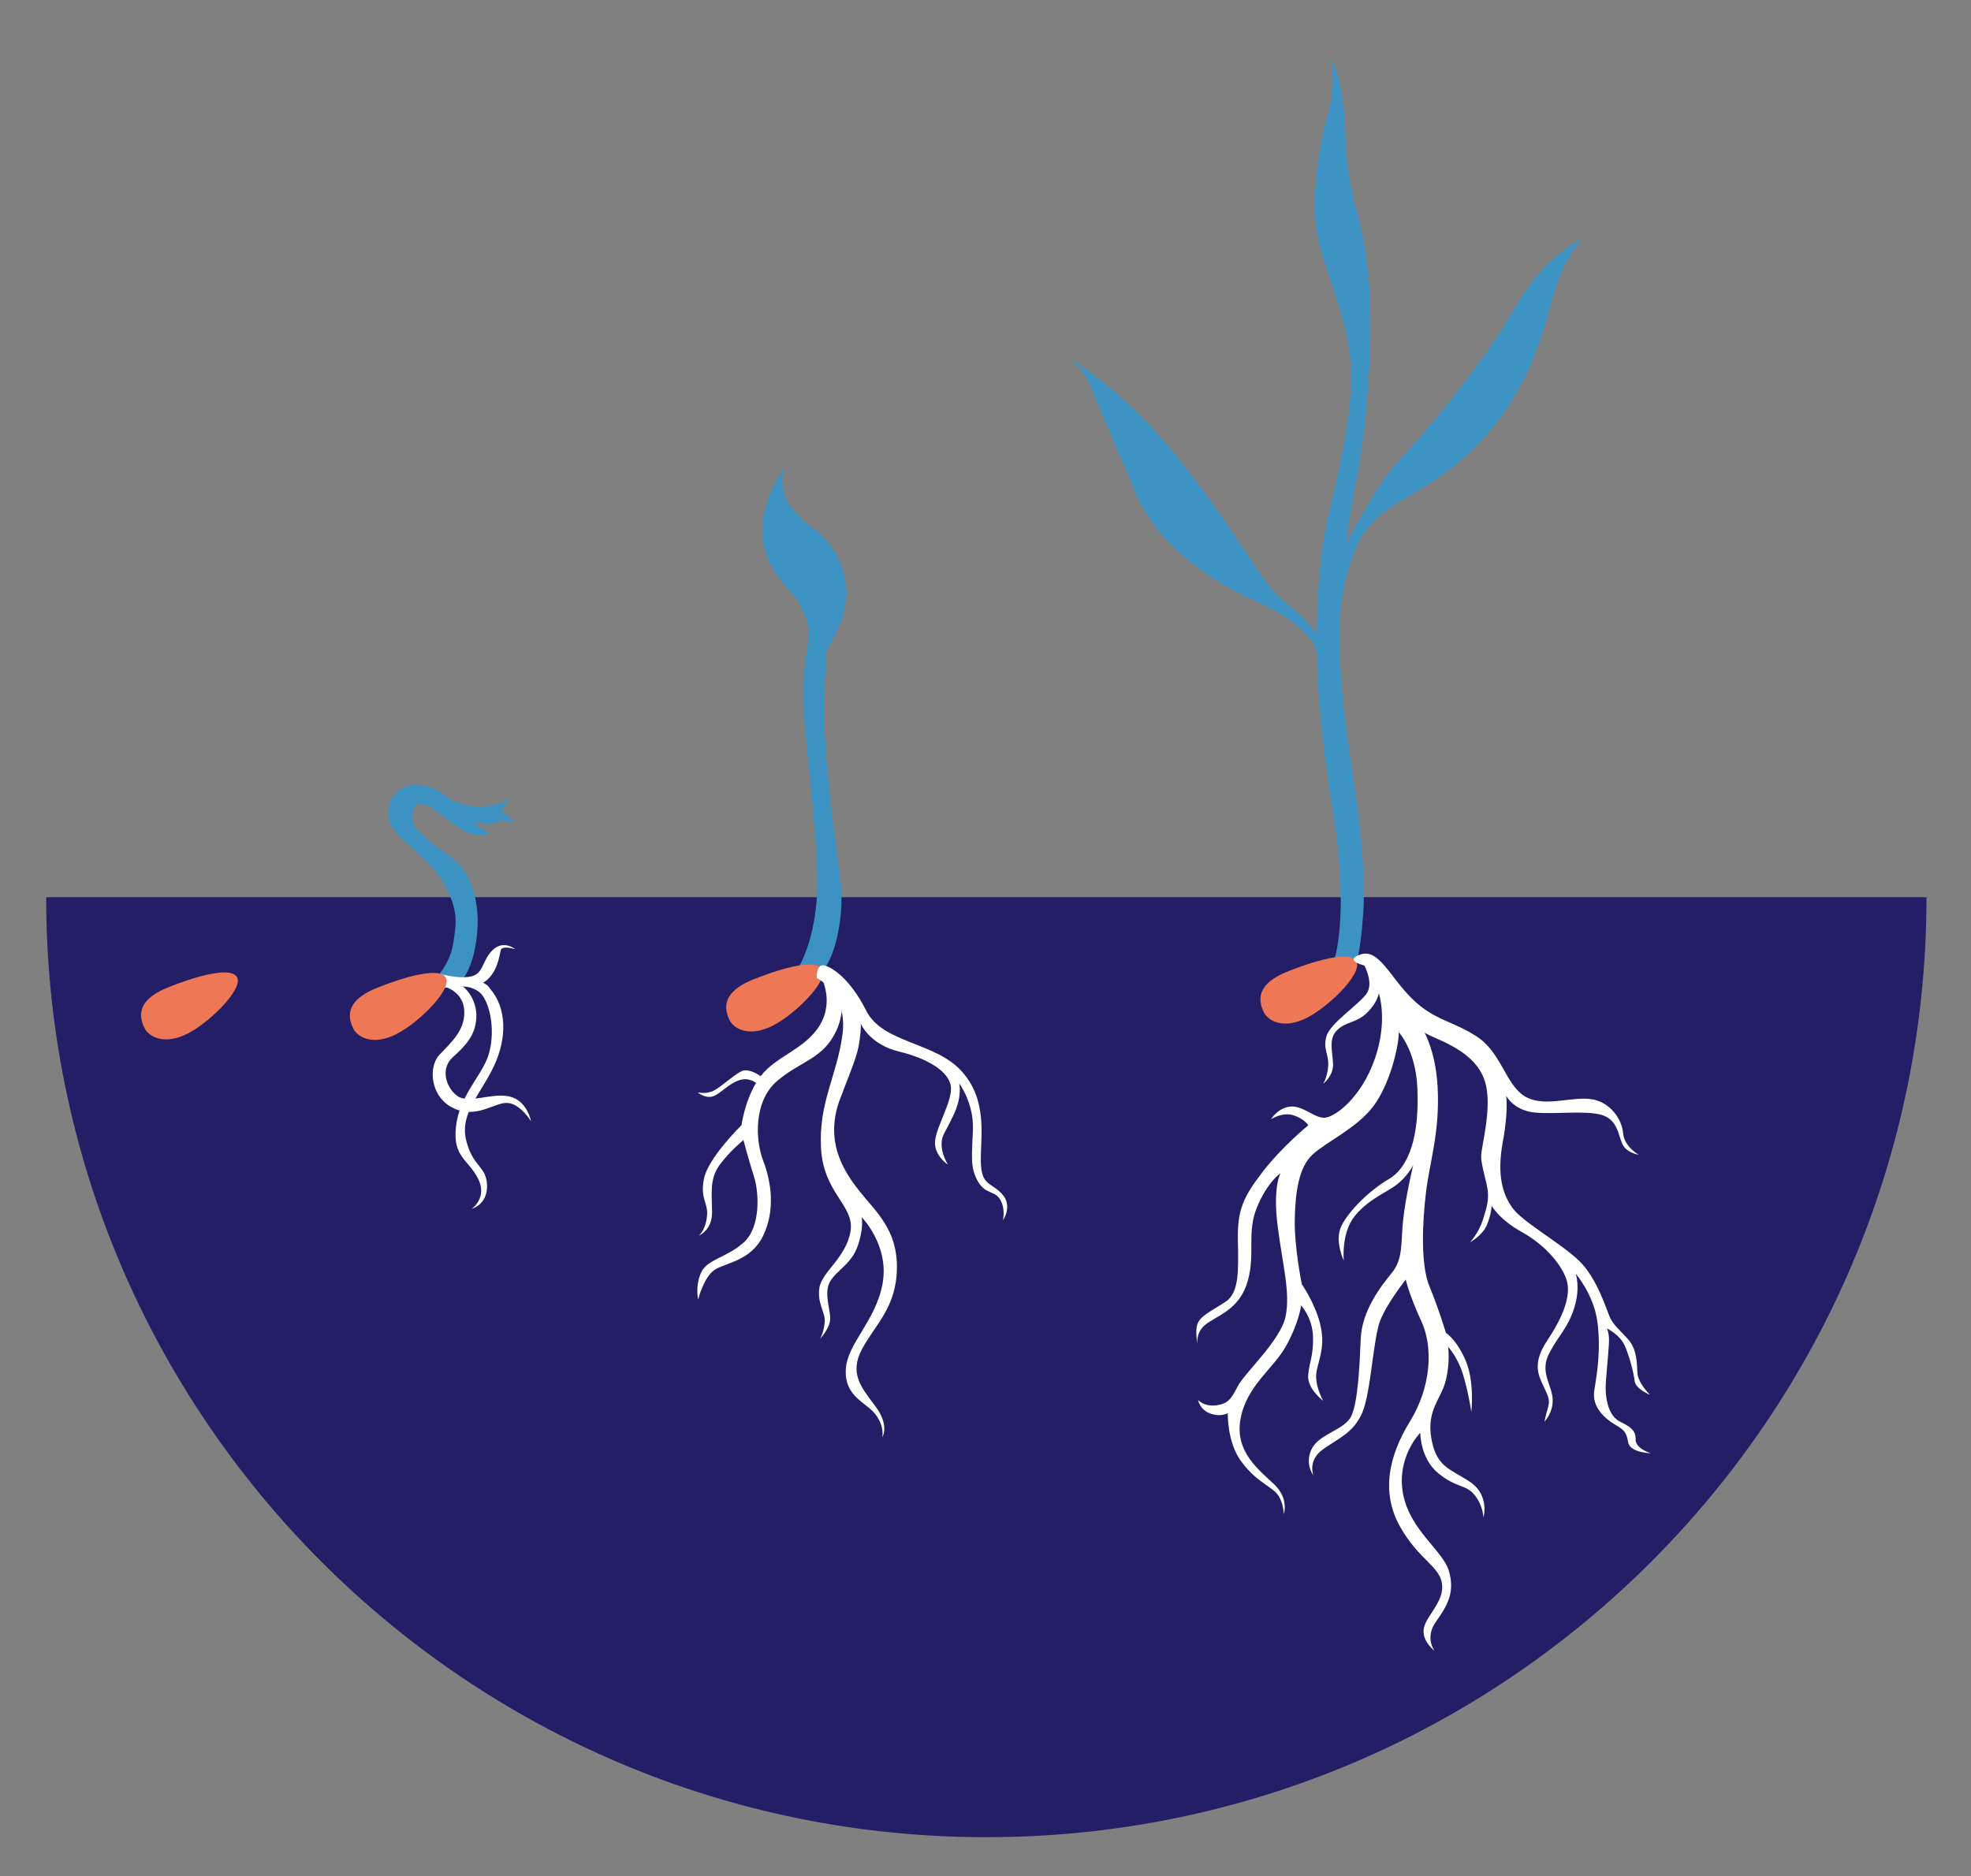<?xml version="1.0" encoding="UTF-8"?> <svg xmlns="http://www.w3.org/2000/svg" xmlns:xlink="http://www.w3.org/1999/xlink" version="1.1" id="Layer_1" x="0px" y="0px" viewBox="0 0 1545.1 1471" style="enable-background:new 0 0 1545.1 1471;" xml:space="preserve"><rect x="0" y="0" width="1545.1" height="1471" fill="#808080" stroke="none"/> <style type="text/css"> .st0{fill-rule:evenodd;clip-rule:evenodd;fill:#231E65;} .st1{fill-rule:evenodd;clip-rule:evenodd;fill:#EE7755;} .st2{fill-rule:evenodd;clip-rule:evenodd;fill:#3C93C3;} .st3{fill-rule:evenodd;clip-rule:evenodd;fill:#FFFFFF;} .st4{fill:#3D93C3;} </style> <g> <g> <path class="st0" d="M36.2,703.5c0,407,330,737,737,737s737-330,737-737H36.2z"></path> <path class="st1" d="M113.3,806.2c-7.5-14.9,0.9-24.9,18.4-32c17.5-7.1,49.3-17.5,54.2-7.8c4.9,9.8-24.4,38.2-42,45.5 C126.4,819.3,116,811.7,113.3,806.2z"></path> <path class="st2" d="M392.4,636c4.8-5.2,8.5-10.8,8.5-10.8s-5.3,5.7-21.3,7c-16,1.3-27.7-6.1-27.7-6.1c0,0,0,0,0,0 c-3-2.5-5.4-4.3-5.4-4.3s-10.5-7.8-24.2-6.1c-13.7,1.7-22.8,18.5-15.3,32c7.4,13.4,30,25,41.3,45.7c11.3,20.8,9.5,30,6.9,46.7 c-2.7,16.8-14.6,27.9-14.6,27.9l21.1,1c0,0,10-9.8,12.4-38c2.4-28.2-7.1-49.3-20.6-59c-13.5-9.8-29.9-20.2-30.6-31.3 c-0.2-4,1.5-7.4,4.2-10.2c4.1-0.2,8.3,0.7,12.3,3.5c5.5,3.9,15.2,12,24,17.4c8.8,5.4,21.4,2.8,19.4,1.6c-1-0.6-5.8-3.8-10.7-7.5 c1.5-0.1,3.1-0.3,4.7-0.6c2.3,1,5.1,1.8,7.6,1.4c5-0.8,7.5-3.7,11.2-3c3.7,0.7,5.8,2.4,7,1.6C403.4,644.1,398.1,638.5,392.4,636z"></path> <path class="st3" d="M345,766.9c0,0,32.9-2.7,39.1,8.2c13.1,15.1,13.5,38.4,3.3,60.4c-10.2,22-27.1,37.1-22,58.4 c5.1,21.3,16,20.2,16.4,35.5c0.4,15.3-12,18.4-12,18.4s12.7-8.7,4.9-23.8c-7.8-15.1-19.8-16.9-17.3-40.2 c2.4-23.3,18.2-38.2,24.4-53.5c6.2-15.3,4.4-37.7-3.1-49.1c-7.5-11.3-27.1-8.2-35.9-5C334.1,779.6,341.5,770,345,766.9z"></path> <path class="st3" d="M343.7,772.3c0,0,18.3,2.4,20.1,18.6c1.8,16.2-10.1,26.4-19.2,36c-9.1,9.5-7.5,33.3,10.9,42 c18.4,8.7,32.4-4.9,42.5-4.1c10.1,0.8,18.3,14.4,18.3,14.4s-3-16.5-17.1-19.5c-14.1-3-31.4,5.9-40.4-0.2c-9-6.1-13.9-21.4-4-30.4 c9.9-9,17.9-17,18.6-31.1c0.8-14.1-8.8-27-20.4-29.9C341.3,765.2,343.7,772.3,343.7,772.3z"></path> <path class="st3" d="M345.6,770.1c0,0,22.2,6.9,33.2,0.4c11-6.5,12.7-21.2,13.7-25.4c1-4.2,11.5-0.8,11.5-0.8s-9.4-7.9-18.1,0.9 c-8.7,8.8-6.4,19.5-18.9,20.8c-12.5,1.3-20-3.3-24.6-1.5C337.8,766.4,345.6,770.1,345.6,770.1z"></path> <path class="st1" d="M277,806.6c-7.5-14.9,0.9-24.9,18.4-32c17.5-7.1,49.3-17.5,54.2-7.8c4.9,9.8-24.4,38.2-42,45.5 C290.1,819.7,279.7,812.1,277,806.6z"></path> <path class="st2" d="M646.5,573.5c-0.1-1.4-0.1-2.8-0.1-4.2c0-0.1,0-0.2,0-0.3c0-1.4-0.1-2.7-0.1-4.1c0-0.1,0-0.1,0-0.2 c0-1.4,0-2.8-0.1-4.2c0-0.1,0-0.2,0-0.3c0-1.3,0-2.7,0-4c0-0.1,0-0.2,0-0.3c0-1.4,0-2.8,0-4.1c0-0.1,0-0.2,0-0.2 c0-1.3,0-2.7,0.1-4c0-0.1,0-0.2,0-0.3c0-1.4,0.1-2.7,0.1-4.1c0,0,0-0.1,0-0.1c0-1.3,0.1-2.6,0.1-3.9c0-0.1,0-0.2,0-0.4 c0-1.3,0.1-2.6,0.1-3.9c0,0,0,0,0,0c0.1-1.3,0.1-2.6,0.2-3.8c0-0.1,0-0.2,0-0.3c0.1-1.2,0.1-2.4,0.2-3.6c0-0.1,0-0.1,0-0.2 c0.1-1.2,0.1-2.4,0.2-3.6c0-0.1,0-0.2,0-0.3c0.1-1.1,0.1-2.2,0.2-3.3c0-0.1,0-0.2,0-0.2c0.1-1.1,0.1-2.2,0.2-3.3c0,0,0-0.1,0-0.1 c0.1-1.1,0.1-2.1,0.2-3.1c0-0.1,0-0.1,0-0.2c0.1-1,0.1-2,0.2-3c0.9-1.7,1.8-3.4,2.8-5.2c9.2-15.5,17.1-34.9,9.5-59.1 c-7.5-24.2-27.6-34.5-27.6-34.5c0,0,0,0,0,0c-0.4-0.3-0.7-0.7-1.1-1c-0.1-0.1-0.2-0.2-0.3-0.3c-0.3-0.3-0.6-0.6-0.9-0.9 c-0.1-0.1-0.2-0.2-0.3-0.3c-0.4-0.4-0.8-0.8-1.2-1.2c-0.1-0.1-0.1-0.1-0.2-0.2c-0.4-0.4-0.7-0.8-1.1-1.1c-0.1-0.1-0.2-0.3-0.4-0.4 c-0.4-0.4-0.7-0.8-1.1-1.2c-0.1-0.1-0.2-0.2-0.3-0.3c-0.5-0.5-0.9-1-1.4-1.5c-0.1-0.1-0.2-0.3-0.3-0.4c-0.4-0.4-0.8-0.9-1.1-1.3 c-0.1-0.2-0.3-0.3-0.4-0.5c-0.5-0.6-1-1.2-1.5-1.9c-0.4-0.5-0.8-1-1.2-1.5c-0.1-0.2-0.2-0.3-0.4-0.5c-0.2-0.3-0.5-0.7-0.7-1 c-0.1-0.2-0.3-0.4-0.4-0.6c-0.2-0.3-0.4-0.6-0.5-0.9c-0.1-0.2-0.2-0.4-0.4-0.7c-0.2-0.3-0.3-0.6-0.5-0.8c-0.1-0.2-0.2-0.5-0.3-0.7 c-0.1-0.3-0.3-0.5-0.4-0.8c-0.1-0.2-0.2-0.5-0.3-0.7c-0.1-0.3-0.2-0.5-0.3-0.8c-0.1-0.2-0.2-0.5-0.3-0.7c-0.1-0.3-0.2-0.5-0.3-0.8 c-0.1-0.2-0.2-0.5-0.2-0.7c-0.1-0.3-0.2-0.5-0.2-0.8c-0.1-0.2-0.1-0.5-0.2-0.7c-0.1-0.2-0.1-0.5-0.2-0.7c-0.1-0.2-0.1-0.4-0.2-0.7 c-0.1-0.2-0.1-0.5-0.2-0.7c0-0.2-0.1-0.4-0.1-0.7c0-0.2-0.1-0.5-0.1-0.7c0-0.2-0.1-0.4-0.1-0.6c0-0.2-0.1-0.5-0.1-0.7 c0-0.2,0-0.4-0.1-0.6c0-0.2,0-0.4,0-0.7c0-0.2,0-0.4,0-0.6c0-0.2,0-0.4,0-0.6c0-0.2,0-0.4,0-0.6c0-0.2,0-0.4,0-0.6 c0-0.2,0-0.4,0-0.6c0-0.2,0-0.4,0-0.6c0-0.2,0-0.4,0-0.5c0-0.2,0-0.4,0-0.6c0-0.2,0-0.3,0-0.5c0-0.2,0-0.4,0.1-0.6 c0-0.2,0-0.3,0.1-0.5c0-0.2,0.1-0.4,0.1-0.6c0-0.1,0-0.3,0.1-0.4c0-0.2,0.1-0.5,0.1-0.7c0-0.1,0-0.2,0-0.3 c0.1-0.3,0.1-0.6,0.2-0.9c0-0.1,0-0.2,0.1-0.2c0-0.2,0.1-0.4,0.1-0.6c0-0.1,0-0.2,0.1-0.3c0-0.2,0.1-0.3,0.1-0.5 c0-0.1,0.1-0.2,0.1-0.3c0-0.1,0.1-0.3,0.1-0.4c0-0.1,0.1-0.2,0.1-0.2c0-0.1,0.1-0.3,0.1-0.4c0-0.1,0-0.1,0.1-0.2 c0-0.1,0.1-0.2,0.1-0.3c0-0.1,0-0.1,0.1-0.2c0-0.1,0.1-0.2,0.1-0.3c0,0,0-0.1,0.1-0.1c0-0.1,0.1-0.2,0.1-0.3c0,0,0-0.1,0-0.1 c0-0.1,0.1-0.2,0.1-0.2c0,0,0,0,0,0c0-0.1,0.1-0.1,0.1-0.2c0,0,0,0,0,0c0.1-0.1,0.1-0.2,0.1-0.2S597,391,597.6,416.3 c0.7,25.3,14.7,39.1,25.1,51.3c5.9,6.9,9.4,17.2,11.4,25c-0.4,3.8-0.6,7.5-0.6,11c-1.9,10.9-3.6,24.3-3.9,37.7 c-0.7,27.3,10.7,101.2,11.1,149c0.4,47.7-16.9,72.1-16.9,72.1s0.7,4.9,9.7,4.2c0,0,0,0,0,0c0.1,0,0.1,0,0.2,0c0.2,0,0.4,0,0.6-0.1 c0.2,0,0.3,0,0.5-0.1c0.2,0,0.4-0.1,0.7-0.1c0.2,0,0.3,0,0.5-0.1c0.3,0,0.5-0.1,0.8-0.2c0.1,0,0.3-0.1,0.4-0.1 c0.4-0.1,0.9-0.2,1.3-0.3c13.8-3.3,24.2-44,20.4-74.8C655.1,660.1,648,611.5,646.5,573.5z"></path> <path class="st1" d="M572,800c-7.5-14.9,0.9-24.9,18.4-32c17.5-7.1,49.3-17.5,54.2-7.8c4.9,9.8-24.4,38.2-42,45.5 C585.1,813.1,574.6,805.5,572,800z"></path> <g> <path class="st3" d="M643.2,765c0,0,11.2,19.3-0.4,38.6c-11.4,19.1-34.7,24.5-46.5,40.2c-3.9-2.6-10.5-6.2-15.2-3.8 c-7.1,3.6-17.3,13.7-23,15.8c-5.7,2.1-11.2,0.7-11.2,0.7s5.5,4.7,11.3,3.3c5.8-1.3,12.4-10,21.5-12.9c5.9-1.9,10.5,0.4,13,2.2 c-9.1,15.2-11.4,33.1-11.4,33.1s-26.4,25.8-29.5,42.2c-3.1,16.4,3.6,18.2,2.4,29.3c-1.1,11.1-6.4,15.1-6.4,15.1s10.7-4,10.4-18.9 c-0.2-14.9-2-26,6.2-36.9c8.2-10.9,18.4-19.1,18.4-19.1s4,15.3,8.2,28.4c4.2,13.1,5.3,40-8,51.9c-13.3,12-28.9,13.1-33.5,23.8 c-4.7,10.7-2.2,20.9-2.2,20.9s4.4-18,13.3-23.5c8.9-5.5,28.2-6.9,37.7-26.6c9.5-19.8,6.4-42,0-58.6c-6.4-16.7-7.5-47.1,11.1-62.8 c18.6-15.8,36.2-17.1,46.4-39.7C666.1,785,655.5,762.3,643.2,765z"></path> <path class="st3" d="M640.2,766.8c0,0,24.3,11.5,20.3,43.7c-4,32.2-18.9,53.7-16.9,89.7c2,36,26.6,44.8,23.1,65.5 c-3.6,20.6-22.6,31.7-24.4,44.2c-1.8,12.4,4.9,18.9,4.2,26.9c-0.7,8-3.6,12.9-3.6,12.9s7.5-7.9,7.9-15.4 c0.3-7.5-5.1-20.2-0.3-29.1c4.8-8.9,16.8-13.8,21.8-28c5-14.2,3.2-22.8,3.2-22.8s21.7,21.9,16.4,51.8 c-5.3,30-28.2,47.3-28.9,68.2c-0.7,20.9,15.8,24.9,23.3,34.6c7.5,9.8,5.3,18,5.3,18s6-9.1-5.1-24c-11.1-14.9-21.1-26-10.7-45.3 c10.4-19.3,26.9-32.6,27.3-63.3c0.4-30.6-16.7-44.4-29.3-60.4c-12.7-16-28-39.7-14.9-73.3c13.1-33.5,13.8-36.4,15.1-46.2 c1.3-9.8,0.7-12,0.7-12s6.7,16.4,30,22c23.3,5.6,38.6,15.8,40.6,26.6c2,10.9-10.7,31.1-12.2,42.8c-1.6,11.8,10,19.3,10,19.3 s-8.7-13.5-3.1-24.2c5.5-10.7,9.3-17.1,11.3-25.3c2-8.2,0.7-14.2,0.7-14.2s11.3,15.3,10.7,35.7c-0.7,20.4-2.4,29.7,3.6,40.6 c6,10.9,12.9,7.3,17.5,14.4c4.7,7.1,2.4,16.6,2.4,16.6s8-11.1-0.7-20.6c-8.7-9.5-16.2-6.2-16.6-25.3c-0.4-19.1,5.8-48-15.1-71 c-20.9-23.1-61.9-21.8-74.8-47.5c-12.9-25.8-27.9-34.8-33.5-35.5C639.8,756.4,640.2,766.8,640.2,766.8z"></path> </g> <g> <path class="st4" d="M1186.9,242.4c-24.9,44-71,98.3-89.7,118.1c-18.6,19.8-42,65.9-42,65.9s1.8-14.7,5.1-34s9.3-43.1,12.4-92.8 c3.1-49.7,2.4-92.1-8.9-133.4c-0.3-1.2-0.7-2.4-1-3.6c-0.1-0.4-0.2-0.8-0.3-1.2c-0.2-0.8-0.4-1.6-0.6-2.3 c-0.1-0.4-0.2-0.9-0.3-1.3c-0.2-0.7-0.3-1.4-0.5-2.1c-0.1-0.5-0.2-0.9-0.3-1.4c-0.1-0.6-0.3-1.3-0.4-1.9 c-0.1-0.5-0.2-0.9-0.3-1.4c-0.1-0.6-0.3-1.2-0.4-1.8c-0.1-0.4-0.2-0.9-0.3-1.3c-0.1-0.6-0.2-1.2-0.4-1.8 c-0.1-0.4-0.2-0.8-0.2-1.2c-0.1-0.6-0.2-1.2-0.3-1.8c-0.1-0.4-0.1-0.8-0.2-1.1c-0.1-0.6-0.2-1.2-0.3-1.9c-0.1-0.3-0.1-0.6-0.2-1 c-0.1-0.7-0.2-1.5-0.4-2.2c0-0.2-0.1-0.4-0.1-0.5c-0.1-0.9-0.3-1.8-0.4-2.7c0-0.2-0.1-0.4-0.1-0.6c-0.1-0.7-0.2-1.3-0.3-2 c0-0.3-0.1-0.6-0.1-0.9c-0.1-0.5-0.1-1.1-0.2-1.6c0-0.3-0.1-0.6-0.1-1c-0.1-0.5-0.1-1-0.2-1.5c0-0.3-0.1-0.6-0.1-1 c0-0.5-0.1-1-0.1-1.5c0-0.3-0.1-0.6-0.1-0.9c0-0.5-0.1-1-0.1-1.4c0-0.3,0-0.6-0.1-0.9c0-0.5-0.1-1-0.1-1.5c0-0.3,0-0.5-0.1-0.8 c0-0.5-0.1-1-0.1-1.6c0-0.2,0-0.4,0-0.7c0-0.6-0.1-1.3-0.1-1.9c0-0.1,0-0.2,0-0.3c-0.1-1.5-0.2-3-0.2-4.5c0,0,0-0.1,0-0.1 c-0.1-2.5-0.2-4.9-0.3-7.3c0-0.2,0-0.3,0-0.5c0-0.5,0-1-0.1-1.4c0-0.3,0-0.5,0-0.8c0-0.4,0-0.9-0.1-1.3c0-0.3,0-0.6,0-0.9 c0-0.4,0-0.8-0.1-1.2c0-0.3,0-0.6-0.1-1c0-0.4,0-0.8-0.1-1.2c0-0.4,0-0.8-0.1-1.1c0-0.4-0.1-0.9-0.1-1.3c0-0.6-0.1-1.2-0.1-1.8 c0,0,0,0,0,0c-0.2-2.4-0.4-4.8-0.7-7.4c-2.9-26.4-10.2-35.5-10.2-35.5s5.5,18-2,44c-2.1,7.1-4.1,15.7-5.8,25c0,0,0,0,0,0 c0,0.1,0,0.1,0,0.2c-0.3,1.4-0.5,2.8-0.7,4.3c0,0.1,0,0.2,0,0.3c0,0,0,0,0,0c-3.9,23.6-5.5,50.9-0.2,70.8 c0.3,1.1,0.6,2.2,0.9,3.2c0,0,0,0,0,0c0,0,0,0.1,0,0.1c0.4,1.3,0.8,2.7,1.2,4c0,0.1,0.1,0.2,0.1,0.4c0.4,1.4,0.8,2.7,1.2,4.1 c0,0.1,0,0.1,0.1,0.2c0,0,0,0,0,0c8.1,26.1,19.5,54.5,21.4,83.9c2.2,34-10,85.2-18.4,121c-8.4,35.7-8.4,89.5-8.4,89.5 s-3.8-6.7-13.1-15.3s-18.2-12.9-30.6-31.3c-12.4-18.4-53.3-82.4-88.8-118.8c-35.5-36.4-61.9-51.5-61.9-51.5s11.3,7.3,17.3,23.1 c6,15.8,21.1,48.6,34.9,82.4c13.8,33.7,48,64.8,93.2,84.8c45.3,20,49.3,40.4,49.3,40.4s-1.3,39.1,12.4,125.2 c13.8,86.1,0,119.9,0,119.9c0.8,1.3,3.9,3.2,6.9,4.8l0,0c0,0,0,0,0,0c2.6,1.4,5,2.6,5.4,2.8c0,0,0.1,0,0.1,0s7.8,5.6,11.4-49 s-12.9-125.6-16.4-170.5c-0.2-1.9-0.3-3.8-0.4-5.6c0-0.4-0.1-0.8-0.1-1.2c-0.1-1.9-0.3-3.8-0.4-5.7c0-0.1,0-0.2,0-0.3 c-0.1-1.7-0.2-3.5-0.4-5.2c0-0.3,0-0.7-0.1-1c-0.1-1.8-0.2-3.6-0.3-5.4c0-0.2,0-0.4,0-0.6c-0.1-1.6-0.2-3.2-0.2-4.8 c0-0.3,0-0.6,0-0.9c-0.1-1.7-0.1-3.4-0.2-5.1c0-0.3,0-0.5,0-0.8c0-1.6-0.1-3.1-0.1-4.6c0-0.2,0-0.4,0-0.6c0-1.7,0-3.3,0-5 c0-0.3,0-0.6,0-0.8c0-1.6,0-3.1,0.1-4.7c0-0.1,0-0.2,0-0.3c0-1.6,0.1-3.2,0.2-4.9c0-0.3,0-0.6,0-0.9c0.2-3.2,0.4-6.4,0.7-9.6 c0-0.3,0.1-0.6,0.1-0.9c0.2-1.6,0.4-3.2,0.6-4.8c0,0,0,0,0,0c0.2-1.6,0.4-3.1,0.7-4.7c0-0.3,0.1-0.6,0.1-0.8 c0.3-1.6,0.5-3.1,0.9-4.7c0-0.1,0.1-0.3,0.1-0.4c0.3-1.5,0.6-3,1-4.4c1.9-8.3,4.6-16.7,8.2-25.4c15.5-37.3,47.5-36.4,88.8-75 c41.3-38.6,56.2-85.5,65-119.9c8.9-34.4,24.4-48.4,24.4-48.4S1211.8,198.5,1186.9,242.4z"></path> <path class="st1" d="M990.8,793.8c-7.5-14.9,0.9-24.9,18.4-32c17.5-7.1,49.3-17.5,54.2-7.8c4.9,9.8-24.4,38.2-42,45.5 C1003.9,806.9,993.5,799.3,990.8,793.8z"></path> <g> <g> <path class="st3" d="M1091.6,804.2c0,0,18,13.3,19.5,49.3c1.6,36-6,61.5-22.4,71c-16.4,9.5-34,27.8-38,38.8s2.7,25.1,2.7,25.1 s-2.2-22,8.9-35.3c11.1-13.3,24.6-18,33.1-24.6c8.4-6.7,12.4-14.9,12.4-14.9s-5.8,24.2-7.8,42.4c-2,18.2,0.2,30.9-8.9,42 c-9.1,11.1-23.5,30-24.4,51.7s-2.2,49.3-7.3,60.4c-5.1,11.1-24.6,13.8-30.9,25.5c-6.2,11.8,1.1,21.3,1.1,21.3 s-4.7-11.5,7.1-20.2c11.8-8.7,24.4-12.9,31.3-29.3c6.9-16.4,8.4-58.6,14.2-72.6c5.8-14,19.8-31.5,19.8-31.5s2.9,12.7,12.2,32.6 c9.3,20,8,51.1-8.9,78.6c-16.9,27.5-22.6,55.7-8,82.1c14.7,26.4,31.1,31.1,33.1,45.1c2,14-12.2,24.9-14.2,34.9 c-2,10,8.4,17.8,8.4,17.8s-8-10.2,1.1-22.9c9.1-12.7,14.9-23.1,10.2-39.5c-4.7-16.4-30.4-31.7-36-60.6 c-5.5-28.9,13.5-48,13.5-48s-0.2,19.8,13.8,31.5s21.8,8.9,28.6,17.1c6.9,8.2,7.1,18,7.1,18s5.1-17.5-10.4-28 c-15.5-10.4-26.4-11.3-30.4-34c-4-22.6,7.8-31.1,11.3-45.7c3.6-14.7,1.8-26.2,1.8-26.2s7.5,7.5,12,22.6 c4.4,15.1,6.2,28.4,6.2,28.4s2.7-23.5-4.4-40.2c-7.1-16.7-15.5-21.8-15.5-21.8s-5.8-19.3-12.9-36.4s-5.6-50.4-2.7-74.1 c2.9-23.8,10.9-47.1,9.1-81.9c-1.8-34.9-14.9-51.5-17.8-55.3c-2.9-3.8-13.1-13.3-18.2-12.4 C1086.1,786,1088.8,799.3,1091.6,804.2z"></path> <path class="st3" d="M1069.6,757.1c0,0,7.2,13.3,2,21.5c-5.1,8.2-28.6,23.3-31.7,33.7c-3.1,10.4,2,14.2,1.3,23.5 c-0.7,9.3-4,14-4,14s8-5.8,7.8-15.3c-0.2-9.5-4-20,3.3-26.9c7.3-6.9,14.7-5.3,23.1-13.3c8.4-8,9.5-15.5,9.5-15.5 s7.3,21.3-3.1,51.3c-10.4,30-30.4,45.1-38.6,46.2c-8.2,1.1-16.9-9.1-26.9-8.7c-10,0.4-16,10-16,10s9.1-6,17.8-3.1 c8.7,2.9,11.5,7.8,11.5,7.8s-20.4,16.6-35.7,36.4c-15.3,19.8-20,30.2-19.5,53.7c0.4,23.5,1.3,41.1-9.8,48.4 c-11.1,7.3-19.3,10.7-21.8,17.1c-2.4,6.4,0.2,16.7,0.2,16.7s-2.9-10.4,8-17.5c10.9-7.1,25.5-12.2,31.3-33.3 c5.8-21.1-1.1-37.5,7.1-57.3c8.2-19.8,18.4-26.6,18.4-26.6s-6.2,10.7-2.2,41.7c4,31.1,10,51.9,6.2,70.6 c-3.8,18.6-32,44.2-37.3,54.4c-5.3,10.2-7.8,14.2-17.3,15.3c-9.5,1.1-14-4.2-14-4.2s1.3,7.8,9.8,10.7 c8.4,2.9,13.5-0.4,13.5-0.4s-0.7,22.6,10.4,37.7c11.1,15.1,21.3,18.6,27.3,24.6c6,6,6.2,16.9,6.2,16.9s4.2-12-7.3-23.1 c-11.5-11.1-31.5-25.5-26.6-51.7c4.9-26.2,25.8-39.1,35.7-57.1c10-18,11.8-31.7,11.8-31.7s8.9,9.5,9.3,24.6 c0.4,15.1-2.9,19.3-3.8,30c-0.9,10.7,11.8,20.2,11.8,20.2s-7.5-12.9-5.1-23.8c2.4-10.9,6.7-20,2.7-36.4 c-4-16.4-14.4-31.3-14.4-31.3s-6-29.5-5.5-51.1c0.4-21.5,3.3-40.8,14-50.6c10.7-9.8,34.9-20.9,47.5-37.7 c12.7-16.9,19.3-44.4,20-56.2c0.7-11.8-1.1-20.2-1.1-20.2s9.3,14,28.6,22.2c19.3,8.2,37.1,18.6,41.1,38.6c4,20-4,47.3-4,54.8 c0,7.5,4.9,21.5,5.3,28c0.4,6.4-0.4,10.7-3.8,21.3c-3.3,10.7-10.2,18-10.2,18s9.8-5.1,13.3-13.8c3.6-8.7,3.6-14.9,3.6-14.9 s5.6,10.7,24,20.9c18.4,10.2,32,26.6,35.1,38.6c3.1,12-3.6,28.4-15.3,46c-11.8,17.5-7.5,26.9-3.3,35.7 c4.2,8.9,5.3,11.1,3.8,16.7c-1.6,5.5-2.9,11.5-2.9,11.5s7.3-7.3,6.4-18.4c-0.9-11.1-10.4-20.9-2.4-35.7 c8-14.9,14.2-19.1,19.3-34.9c5.1-15.8,1.3-26.9,1.3-26.9s14,16,16.9,37.5c2.9,21.5-0.2,40.4-2.4,53.9 c-2.2,13.5,8.9,22.4,16.4,26.9c7.5,4.4,8.7,6,10.2,14c1.6,8,17.8,8.4,17.8,8.4s-12.2-3.6-12-10.9c0.2-7.3-4.4-10-12.4-14 c-8-4-12-16.2-10.9-31.5s2.7-28.6,2.4-33.7c-0.2-5.1-1.6-7.8-1.6-7.8s10.4,4.9,14.2,14c3.8,9.1,6.7,20.4,7.5,27.1 c0.9,6.7,12,10.9,12,10.9s-9.3-9.1-9.8-17.1c-0.4-8-0.4-18.9-7.5-26.6c-7.1-7.8-11.3-11.1-14-16.9c-2.7-5.8-10-30.9-24.4-44.6 c-14.4-13.8-44-30.2-51.9-41.1c-8-10.9-12.4-26.2-7.8-51.5c4.7-25.3,2.7-36.6,2.7-36.6s6,11.5,22.2,13.1 c16.2,1.6,39.5-1.8,52.4,1.8c12.9,3.6,13.3,16.2,16.6,23.1s12.7,8.2,12.7,8.2s-11.3-6.2-12.2-16.9 c-0.9-10.7-10.2-25.5-26.9-26.9c-16.6-1.3-36.4,6.9-50.8-2.4c-14.4-9.3-18-34-36.9-46.4c-18.9-12.4-32.9-12.4-50.4-29.3 c-17.5-16.9-26.3-39.8-40.6-35.2C1052.6,752.9,1069.6,757.1,1069.6,757.1z"></path> </g> </g> </g> </g> </g> </svg> 